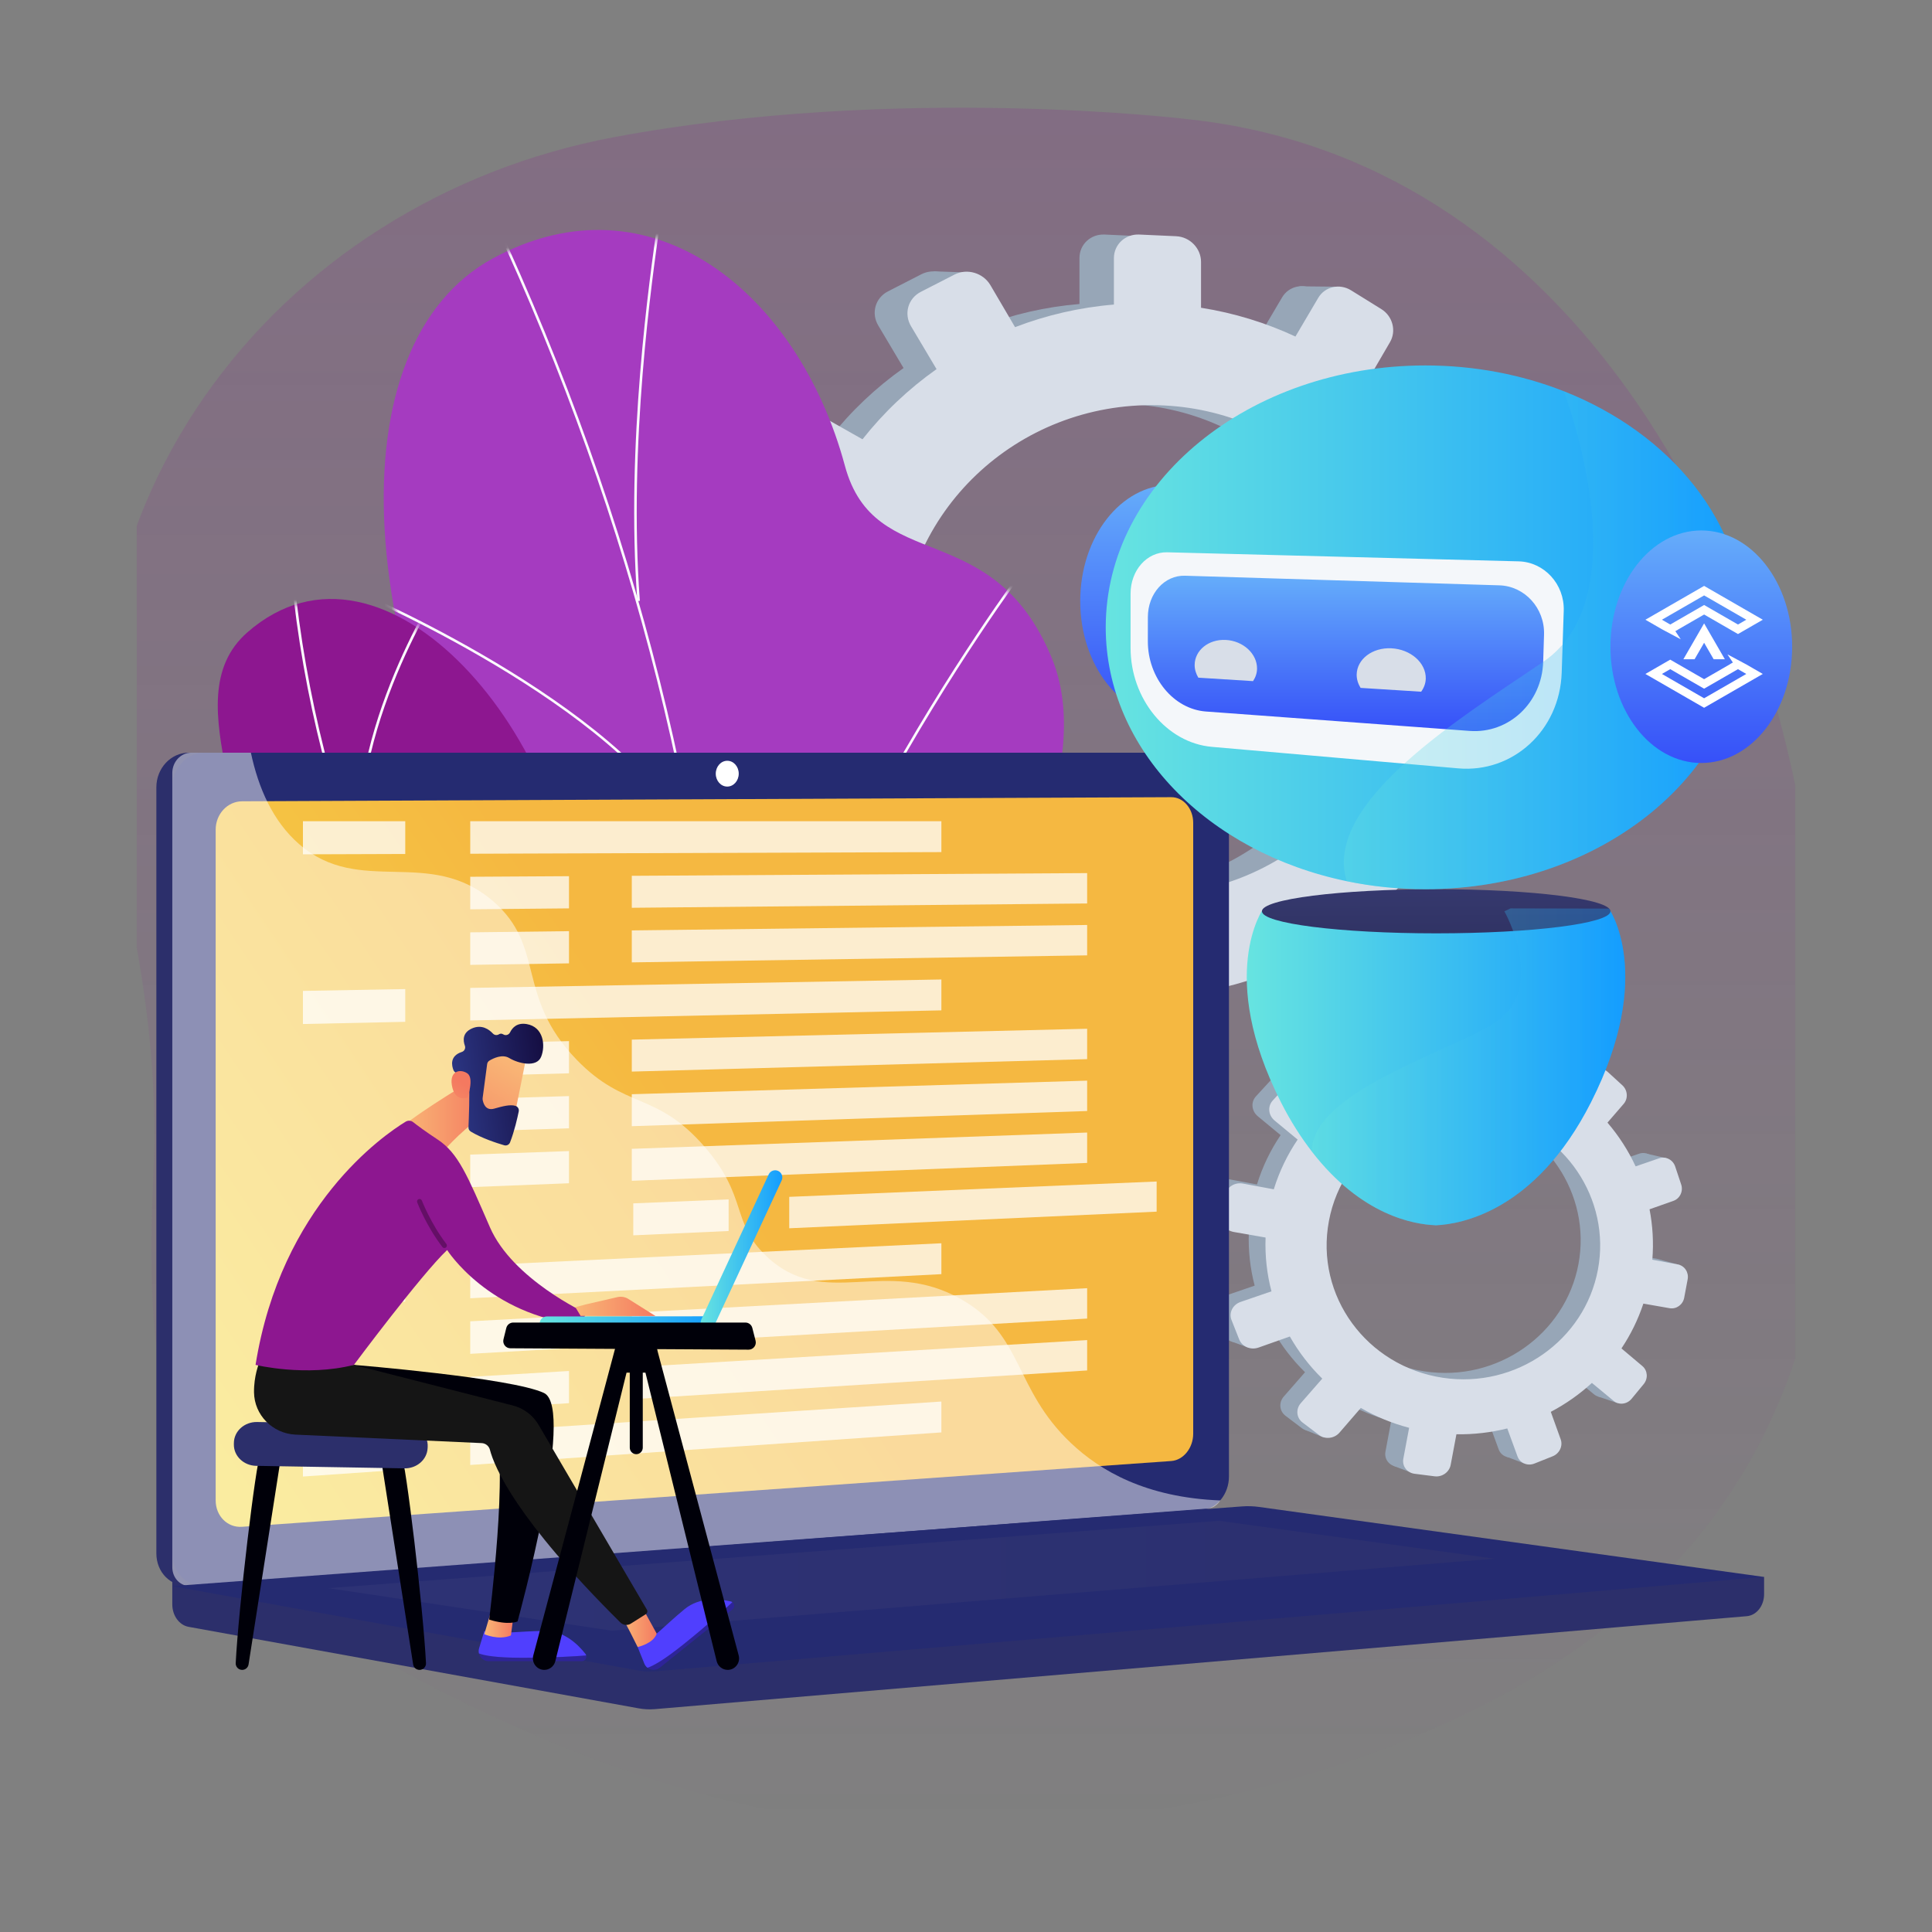 <svg xmlns="http://www.w3.org/2000/svg" width="269" height="269" viewBox="0 0 269 269" fill="none"><rect x="0" y="0" width="269" height="269" fill="#808080" stroke="none"/><g clip-path="url(#clip0_732_5309)"><path opacity="0.18" d="M251.388 117.298C244.86 74.569 218.095 22.074 165.218 16.58C165.218 16.58 125.072 11.697 85.496 19.098C62.008 23.491 41.413 36.566 28.381 55.359C15.348 74.151 10.995 97.067 16.278 118.913C19.71 133.103 22.029 147.789 21.392 162.369C20.285 187.746 20.922 211.433 45.549 226.567C67.538 240.079 95.212 251.997 121.613 254.084C139.555 255.503 159.676 253.207 176.969 248.536C265.097 224.73 257.916 160.027 251.388 117.298Z" fill="url(#paint0_linear_732_5309)"></path><path d="M209.334 84.818L202.789 84.829C202.338 80.506 201.299 76.356 199.752 72.457L205.286 69.247C206.798 68.37 207.315 66.392 206.444 64.824L204.118 60.642C203.241 59.065 201.293 58.486 199.765 59.353L194.3 62.455C191.756 58.891 188.721 55.677 185.282 52.913L188.426 47.513C189.328 45.964 188.793 43.925 187.228 42.954L183.044 40.359C181.463 39.377 179.434 39.841 178.515 41.4L175.364 46.744C171.316 44.858 166.942 43.498 162.328 42.769V36.431C162.328 34.561 160.79 32.975 158.887 32.889L153.793 32.656C151.866 32.568 150.298 34.029 150.298 35.919V42.326C145.542 42.723 140.957 43.792 136.647 45.446L133.247 39.654C132.248 37.951 130.029 37.291 128.287 38.185L123.629 40.574C121.868 41.477 121.263 43.603 122.282 45.317L125.805 51.243C121.949 53.969 118.502 57.232 115.582 60.933L109.21 57.327C107.403 56.305 105.085 56.835 104.035 58.517L101.234 63.003C100.177 64.696 100.804 66.893 102.632 67.904L109.225 71.553C107.397 75.763 106.162 80.277 105.625 84.996L97.715 85.01C95.587 85.013 93.856 86.627 93.856 88.613V93.896C93.856 95.883 95.587 97.472 97.715 97.445L105.835 97.344C106.52 101.953 107.874 106.341 109.798 110.414L102.632 114.481C100.804 115.519 100.177 117.724 101.234 119.402L104.035 123.849C105.085 125.516 107.403 126.013 109.21 124.965L116.458 120.761C119.354 124.187 122.723 127.196 126.461 129.702L122.282 136.79C121.263 138.519 121.868 140.636 123.629 141.514L128.287 143.837C130.029 144.706 132.248 144.015 133.247 142.298L137.392 135.179C141.484 136.622 145.815 137.538 150.298 137.855V145.791C150.298 147.681 151.866 149.12 153.793 149.005L158.887 148.7C160.79 148.586 162.328 146.979 162.328 145.109V137.259C166.679 136.515 170.817 135.213 174.67 133.443L178.515 139.911C179.434 141.457 181.463 141.892 183.044 140.888L187.228 138.233C188.793 137.24 189.328 135.194 188.426 133.657L184.693 127.298C188.034 124.654 191.009 121.595 193.539 118.211L199.765 121.657C201.293 122.502 203.241 121.895 204.118 120.306L206.444 116.091C207.315 114.511 206.798 112.54 205.286 111.684L199.265 108.278C200.896 104.453 202.037 100.381 202.613 96.14L209.334 96.056C211.066 96.035 212.467 94.571 212.467 92.787V88.043C212.467 86.259 211.066 84.815 209.334 84.818ZM156.346 123.875C136.979 124.593 120.772 109.562 120.772 90.279C120.772 70.996 136.979 55.758 156.346 56.229C175.055 56.684 189.761 71.725 189.761 89.838C189.761 107.951 175.055 123.18 156.346 123.875Z" fill="#97A6B7"></path><path d="M134.677 37.937L130.016 37.776L128.408 41.955L134.677 37.937Z" fill="#97A6B7"></path><path d="M180.9 39.865L186.276 39.919V43.884L180.9 39.865Z" fill="#97A6B7"></path><path d="M201.385 58.992L206.743 59.208L205.403 62.209L201.385 58.992Z" fill="#97A6B7"></path><path d="M209.795 84.874L215.207 85.303L213.438 87.928L209.795 84.874Z" fill="#97A6B7"></path><path d="M200.793 122.006L206.044 122.756L206.687 118.469L200.793 122.006Z" fill="#97A6B7"></path><path d="M180.699 141.349L185.414 142.206L185.789 138.724L180.699 141.349Z" fill="#97A6B7"></path><path d="M157.127 149.708L152.895 148.958L156.538 143.546L157.127 149.708Z" fill="#97A6B7"></path><path d="M134.193 145.153L129.264 144.135L133.068 139.527L134.193 145.153Z" fill="#97A6B7"></path><path d="M106.492 56.851L111.636 57.012L109.6 60.763L106.492 56.851Z" fill="#97A6B7"></path><path d="M96.258 97.198L100.973 97.894L100.598 94.037L96.258 97.198Z" fill="#97A6B7"></path><path d="M106.387 125.435L110.995 126.186L111.37 123.131L106.387 125.435Z" fill="#97A6B7"></path><path d="M214.619 85.242L208.02 85.254C207.565 80.895 206.517 76.711 204.958 72.78L210.538 69.545C212.063 68.661 212.584 66.666 211.705 65.086L209.36 60.87C208.476 59.28 206.512 58.696 204.971 59.57L199.461 62.697C196.896 59.104 193.835 55.864 190.368 53.077L193.538 47.634C194.447 46.072 193.908 44.016 192.33 43.038L188.112 40.421C186.517 39.432 184.471 39.899 183.545 41.47L180.368 46.858C176.287 44.957 171.876 43.586 167.224 42.85V36.461C167.224 34.576 165.673 32.977 163.754 32.89L158.618 32.656C156.675 32.567 155.094 34.04 155.094 35.945V42.405C150.299 42.804 145.676 43.882 141.33 45.55L137.902 39.71C136.894 37.994 134.657 37.329 132.901 38.229L128.204 40.638C126.428 41.548 125.818 43.692 126.845 45.419L130.398 51.394C126.51 54.142 123.034 57.432 120.09 61.163L113.665 57.528C111.844 56.497 109.506 57.032 108.447 58.727L105.623 63.25C104.557 64.957 105.19 67.171 107.032 68.191L113.681 71.869C111.837 76.114 110.592 80.664 110.05 85.422L102.076 85.436C99.929 85.439 98.184 87.066 98.184 89.069V94.395C98.184 96.397 99.929 97.999 102.076 97.973L110.262 97.871C110.953 102.517 112.318 106.94 114.258 111.047L107.032 115.148C105.19 116.193 104.557 118.417 105.623 120.108L108.447 124.591C109.506 126.272 111.844 126.773 113.665 125.716L120.974 121.479C123.894 124.932 127.29 127.966 131.059 130.492L126.845 137.638C125.818 139.381 126.428 141.515 128.204 142.401L132.901 144.743C134.657 145.618 136.894 144.921 137.902 143.191L142.081 136.014C146.207 137.469 150.574 138.392 155.094 138.711V146.712C155.094 148.618 156.675 150.068 158.618 149.952L163.754 149.645C165.673 149.53 167.224 147.91 167.224 146.025V138.11C171.611 137.361 175.783 136.048 179.668 134.263L183.545 140.784C184.471 142.342 186.517 142.781 188.112 141.769L192.33 139.093C193.908 138.092 194.447 136.028 193.538 134.479L189.774 128.068C193.143 125.403 196.142 122.319 198.694 118.908L204.971 122.381C206.512 123.234 208.476 122.622 209.36 121.019L211.705 116.77C212.584 115.177 212.063 113.19 210.538 112.328L204.467 108.894C206.111 105.038 207.262 100.933 207.842 96.657L214.619 96.573C216.366 96.551 217.778 95.075 217.778 93.277V88.493C217.778 86.695 216.366 85.239 214.619 85.242ZM161.192 124.617C141.665 125.342 125.323 110.189 125.323 90.748C125.323 71.308 141.665 55.946 161.192 56.421C180.056 56.88 194.884 72.043 194.884 90.304C194.884 108.564 180.056 123.917 161.192 124.617Z" fill="#D8DEE8"></path><path d="M230.806 175.29L227.285 174.636C227.479 172.265 227.339 169.928 226.901 167.675L230.201 166.508C231.103 166.189 231.581 165.177 231.27 164.246L230.442 161.762C230.129 160.826 229.14 160.317 228.231 160.63L224.979 161.746C223.971 159.572 222.663 157.537 221.092 155.704L223.328 153.117C223.97 152.375 223.888 151.225 223.144 150.544L221.156 148.726C220.405 148.039 219.267 148.083 218.615 148.829L216.381 151.385C214.395 149.962 212.18 148.789 209.772 147.931L210.412 144.522C210.601 143.517 209.934 142.509 208.919 142.27L206.203 141.63C205.175 141.389 204.185 142.016 203.994 143.032L203.347 146.478C200.749 146.211 198.176 146.323 195.691 146.778L194.447 143.319C194.081 142.303 192.955 141.724 191.928 142.028L189.181 142.843C188.143 143.151 187.603 144.233 187.978 145.258L189.274 148.8C186.925 149.877 184.742 151.284 182.798 152.979L179.735 150.397C178.867 149.665 177.567 149.716 176.832 150.514L174.873 152.644C174.133 153.448 174.249 154.693 175.13 155.421L178.307 158.049C176.899 160.129 175.779 162.432 175.014 164.915L170.759 164.124C169.614 163.911 168.52 164.604 168.319 165.672L167.786 168.514C167.585 169.582 168.356 170.611 169.503 170.812L173.88 171.577C173.783 174.125 174.068 176.621 174.692 179.006L170.427 180.47C169.34 180.843 168.779 181.966 169.178 182.975L170.236 185.65C170.632 186.652 171.829 187.153 172.906 186.772L177.229 185.243C178.441 187.378 179.948 189.337 181.705 191.061L178.742 194.452C178.02 195.278 178.131 196.478 178.99 197.128L181.261 198.848C182.11 199.491 183.373 199.343 184.083 198.521L187.031 195.111C189.086 196.3 191.323 197.23 193.702 197.853L192.901 202.121C192.71 203.138 193.408 204.07 194.456 204.202L197.226 204.553C198.261 204.684 199.251 203.974 199.439 202.969L200.232 198.747C202.647 198.786 205.004 198.504 207.254 197.941L208.669 201.808C209.007 202.732 210.055 203.17 211.007 202.79L213.524 201.785C214.466 201.409 214.961 200.362 214.631 199.445L213.265 195.648C215.329 194.563 217.238 193.219 218.94 191.655L221.94 194.136C222.677 194.745 223.786 194.615 224.418 193.849L226.094 191.817C226.723 191.055 226.643 189.943 225.916 189.33L223.023 186.891C224.286 184.998 225.31 182.924 226.048 180.701L229.671 181.334C230.605 181.498 231.506 180.852 231.686 179.893L232.165 177.341C232.345 176.382 231.738 175.464 230.806 175.29ZM198.366 190.945C187.878 189.376 180.68 179.656 182.626 169.286C184.573 158.915 194.828 152.357 205.196 154.566C215.211 156.699 221.602 166.273 219.773 176.014C217.944 185.755 208.498 192.461 198.366 190.945Z" fill="#97A6B7"></path><path d="M195.389 142.54L192.898 141.982L191.611 144.068L195.389 142.54Z" fill="#97A6B7"></path><path d="M220.055 148.244L222.94 148.815L222.54 150.948L220.055 148.244Z" fill="#97A6B7"></path><path d="M229.139 160.599L231.998 161.256L230.975 162.734L229.139 160.599Z" fill="#97A6B7"></path><path d="M231.053 175.367L233.92 176.144L232.704 177.378L231.053 175.367Z" fill="#97A6B7"></path><path d="M222.463 194.428L225.211 195.361L225.99 193.121L222.463 194.428Z" fill="#97A6B7"></path><path d="M209.705 202.801L212.154 203.738L212.708 201.903L209.705 202.801Z" fill="#97A6B7"></path><path d="M196.179 204.917L193.979 204.086L196.484 201.544L196.179 204.917Z" fill="#97A6B7"></path><path d="M184.304 200.152L181.756 199.107L184.267 197.013L184.304 200.152Z" fill="#97A6B7"></path><path d="M178.322 149.866L181.072 150.472L179.599 152.284L178.322 149.866Z" fill="#97A6B7"></path><path d="M168.746 170.531L171.212 171.382L171.399 169.27L168.746 170.531Z" fill="#97A6B7"></path><path d="M171.34 186.74L173.742 187.609L174.252 186.004L171.34 186.74Z" fill="#97A6B7"></path><path d="M233.61 176.053L230.06 175.392C230.255 173.002 230.114 170.647 229.672 168.375L233 167.199C233.909 166.877 234.391 165.857 234.078 164.918L233.242 162.414C232.927 161.47 231.93 160.958 231.013 161.272L227.734 162.398C226.717 160.206 225.398 158.155 223.815 156.306L226.069 153.699C226.716 152.95 226.634 151.79 225.884 151.105L223.88 149.272C223.122 148.579 221.974 148.623 221.317 149.375L219.065 151.952C217.062 150.517 214.828 149.335 212.401 148.469L213.046 145.033C213.236 144.019 212.564 143.003 211.541 142.762L208.802 142.118C207.766 141.874 206.767 142.506 206.575 143.531L205.923 147.005C203.303 146.736 200.708 146.849 198.203 147.307L196.949 143.82C196.58 142.795 195.444 142.212 194.409 142.519L191.64 143.34C190.592 143.65 190.048 144.741 190.426 145.774L191.733 149.346C189.365 150.431 187.164 151.85 185.204 153.559L182.115 150.955C181.24 150.217 179.929 150.268 179.188 151.073L177.213 153.221C176.467 154.031 176.584 155.286 177.472 156.02L180.676 158.67C179.256 160.766 178.127 163.088 177.355 165.592L173.065 164.794C171.91 164.579 170.807 165.278 170.605 166.355L170.067 169.219C169.865 170.296 170.642 171.334 171.799 171.536L176.212 172.308C176.115 174.876 176.402 177.393 177.031 179.797L172.731 181.273C171.634 181.649 171.07 182.781 171.472 183.799L172.538 186.495C172.938 187.505 174.144 188.011 175.231 187.627L179.589 186.086C180.811 188.238 182.331 190.212 184.103 191.951L181.115 195.369C180.387 196.202 180.499 197.412 181.365 198.067L183.654 199.801C184.51 200.449 185.784 200.3 186.501 199.471L189.473 196.033C191.545 197.233 193.8 198.17 196.199 198.798L195.391 203.101C195.199 204.126 195.902 205.065 196.959 205.199L199.752 205.553C200.796 205.685 201.794 204.97 201.984 203.956L202.783 199.7C205.218 199.739 207.594 199.455 209.864 198.887L211.29 202.786C211.631 203.717 212.687 204.159 213.647 203.776L216.186 202.763C217.135 202.384 217.634 201.329 217.301 200.404L215.924 196.576C218.005 195.482 219.929 194.127 221.646 192.55L224.671 195.052C225.414 195.666 226.532 195.535 227.169 194.762L228.859 192.714C229.493 191.946 229.413 190.825 228.68 190.207L225.762 187.747C227.036 185.839 228.069 183.748 228.813 181.507L232.466 182.146C233.407 182.311 234.316 181.66 234.497 180.692L234.98 178.12C235.162 177.153 234.55 176.227 233.61 176.053ZM200.901 191.834C190.327 190.252 183.068 180.453 185.031 169.998C186.994 159.543 197.333 152.931 207.787 155.158C217.885 157.31 224.329 166.962 222.485 176.782C220.642 186.603 211.117 193.362 200.901 191.834Z" fill="#D8DEE8"></path><path d="M80.24 198.211C78.333 201.372 75.01 205.663 71.413 210.639L131.448 219.332C124.733 201.05 115.266 181.85 129.405 150.106C136.04 135.209 153.675 109.018 146.416 91.551C138.147 71.652 121.786 80.245 117.635 64.839C111.147 40.759 90.65 24.009 68.63 35.975C46.898 47.786 47.627 90.94 76.263 138.149C92.97 174.344 90.196 181.708 80.24 198.211Z" fill="#A53BC0"></path><mask id="mask0_732_5309" style="mask-type:luminance" maskUnits="userSpaceOnUse" x="53" y="32" width="96" height="188"><path d="M80.24 198.211C78.333 201.372 75.01 205.663 71.413 210.639L131.448 219.332C124.733 201.05 115.266 181.85 129.405 150.106C136.04 135.209 153.675 109.018 146.416 91.551C138.147 71.652 121.786 80.245 117.635 64.839C111.147 40.759 90.65 24.009 68.63 35.975C46.898 47.786 47.627 90.94 76.263 138.149C92.97 174.344 90.196 181.708 80.24 198.211Z" fill="white"></path></mask><g mask="url(#mask0_732_5309)"><g style="mix-blend-mode:soft-light"><path d="M102.958 211.655C103.392 203.77 103.401 196.312 103.411 188.415L103.414 185.783C103.185 181.98 103.061 178.224 102.942 174.593C102.673 166.392 102.419 158.645 101.031 150.421C101.004 149.941 101.002 149.475 100.999 148.98C100.99 147.216 100.981 145.391 99.957 143.647L99.933 143.575C95.807 100.079 82.64 56.707 60.797 14.662L61.109 14.5C82.966 56.572 96.145 99.976 100.28 143.503C101.332 145.319 101.342 147.263 101.351 148.979C101.354 149.468 101.356 149.931 101.38 150.383C102.77 158.61 103.025 166.368 103.294 174.581C103.413 178.211 103.536 181.964 103.766 185.772L103.762 188.416C103.753 196.317 103.743 203.78 103.309 211.674L102.958 211.655Z" fill="#FCFDFE"></path><path d="M102.551 173.085C102.165 152.515 113.015 128.081 122.184 111.205C132.114 92.93 142.267 79.336 142.369 79.201L142.65 79.412C142.549 79.547 132.409 93.124 122.491 111.378C113.343 128.215 102.519 152.587 102.903 173.079L102.551 173.085Z" fill="#FCFDFE"></path><path d="M88.739 83.688C87.113 61.883 90.457 38.623 91.556 30.98C91.766 29.518 91.904 28.552 91.898 28.364L92.25 28.352C92.257 28.562 92.149 29.325 91.904 31.03C90.806 38.664 87.467 61.896 89.09 83.662L88.739 83.688Z" fill="#FCFDFE"></path><path d="M96.579 118.555C89.221 99.77 50.753 83.114 50.365 82.948L50.504 82.624C50.893 82.791 89.496 99.506 96.907 118.427L96.579 118.555Z" fill="#FCFDFE"></path></g></g><path d="M80.636 131.856C80.963 159.725 94.405 150.542 106.8 153.293C121.105 173.99 122.452 193.193 101.094 209.777L77.296 206.215C68.466 205.806 58.104 203.107 58.689 191.349C59.35 178.051 62.495 169.605 47.485 163.074C32.476 156.544 26.028 144.627 32.106 131.073C38.502 116.809 23.5 97.582 34.464 88.025C53.569 71.372 80.296 102.837 80.636 131.856Z" fill="#8D1790"></path><mask id="mask1_732_5309" style="mask-type:luminance" maskUnits="userSpaceOnUse" x="29" y="83" width="89" height="127"><path d="M80.636 131.856C80.963 159.725 94.405 150.542 106.8 153.293C121.105 173.99 122.452 193.193 101.094 209.777L77.296 206.215C68.466 205.806 58.104 203.107 58.689 191.349C59.35 178.051 62.495 169.605 47.485 163.074C32.476 156.544 26.028 144.627 32.106 131.073C38.502 116.809 23.5 97.582 34.464 88.025C53.569 71.372 80.296 102.837 80.636 131.856Z" fill="white"></path></mask><g mask="url(#mask1_732_5309)"><g style="mix-blend-mode:soft-light"><path d="M86.549 181.73C76.613 170.859 68.004 158.78 60.962 145.827C53.859 132.763 48.445 118.982 44.871 104.869C42.821 96.777 41.374 88.532 40.57 80.364L40.928 80.329C41.731 88.479 43.174 96.706 45.22 104.781C48.787 118.865 54.19 132.617 61.278 145.655C68.306 158.583 76.898 170.638 86.814 181.487L86.549 181.73Z" fill="#FCFDFE"></path><path d="M60.933 197.036L60.77 196.715C65.19 194.463 70.403 192.708 76.267 191.496C79.06 190.919 81.836 190.538 84.516 190.364L84.539 190.723C81.876 190.896 79.117 191.275 76.34 191.849C70.508 193.054 65.324 194.799 60.933 197.036Z" fill="#FCFDFE"></path><path d="M65.597 153.779C53.308 141.891 27.148 142.978 26.886 142.992L26.869 142.632C27.134 142.62 53.446 141.524 65.847 153.52L65.597 153.779Z" fill="#FCFDFE"></path><path d="M50.442 122.754C46.763 103.789 60.977 81.873 61.121 81.654L61.422 81.852C61.279 82.07 47.145 103.866 50.795 122.685L50.442 122.754Z" fill="#FCFDFE"></path></g></g><path d="M245.622 219.565L23.988 217.617V223.381C23.988 224.945 24.955 226.275 26.264 226.512L88.936 237.862C89.679 237.997 90.434 238.033 91.184 237.969L243.213 225.028C244.571 224.913 245.622 223.578 245.622 221.971V219.565Z" fill="#2C2F6B"></path><path d="M165.19 210.221L26.278 220.765C23.793 220.954 21.771 218.949 21.771 216.287V109.621C21.771 106.959 23.793 104.8 26.278 104.8H165.19C167.238 104.8 168.894 106.751 168.894 109.158V205.582C168.894 207.989 167.238 210.065 165.19 210.221Z" fill="#2C2F6B"></path><path d="M167.409 210.221L28.497 220.765C26.011 220.954 23.99 218.949 23.99 216.287V109.621C23.99 106.959 26.011 104.8 28.497 104.8H167.409C169.457 104.8 171.112 106.751 171.112 109.158V205.582C171.112 207.989 169.457 210.065 167.409 210.221Z" fill="#252B71"></path><path d="M163.078 203.423L33.696 212.582C31.673 212.726 30.029 211.08 30.029 208.907V115.521C30.029 113.347 31.673 111.578 33.696 111.569L163.078 110.994C164.767 110.986 166.134 112.585 166.134 114.565V199.622C166.134 201.602 164.767 203.304 163.078 203.423Z" fill="url(#paint1_linear_732_5309)"></path><path d="M102.857 107.719C102.857 108.71 102.142 109.516 101.26 109.518C100.376 109.521 99.658 108.718 99.658 107.725C99.658 106.732 100.376 105.926 101.26 105.925C102.142 105.925 102.857 106.728 102.857 107.719Z" fill="white"></path><g style="mix-blend-mode:soft-light" opacity="0.48"><path d="M133.94 180.966C123.231 174.777 114.811 182.619 106.685 174.882C101.758 170.191 104.177 166.693 98.115 159.683C91.401 151.919 87.029 154.529 80.281 147.541C71.749 138.705 76.017 131.831 68.667 125.487C59.752 117.791 50.136 124.914 41.649 117.533C37.989 114.35 35.98 109.722 34.931 104.8H26.627C25.172 104.8 23.99 106.067 23.99 107.63V218.198C23.99 219.761 25.172 220.938 26.627 220.827L168.201 210.033C168.896 209.98 169.512 209.544 169.907 208.912C159.544 208.507 153.177 204.775 149.107 200.917C141.145 193.37 142.526 185.928 133.94 180.966Z" fill="white"></path></g><path d="M172.944 209.743L23.988 220.842L88.936 232.605C89.679 232.739 90.434 232.775 91.184 232.711L245.622 219.565L175.313 209.819C174.527 209.71 173.734 209.684 172.944 209.743Z" fill="#252B71"></path><path style="mix-blend-mode:multiply" opacity="0.3" d="M45.719 221.122L169.728 211.744L208.108 217.021L85.167 227.046L45.719 221.122Z" fill="url(#paint2_linear_732_5309)"></path><g opacity="0.75"><path d="M56.425 118.902L42.178 118.951V114.341H56.425V118.902Z" fill="white"></path><path d="M131.072 118.641L65.473 118.87V114.341H131.072V118.641Z" fill="white"></path><path d="M79.224 126.476L65.473 126.606V122.077L79.224 121.995V126.476Z" fill="white"></path><path d="M151.367 125.794L87.967 126.394V121.943L151.367 121.565V125.794Z" fill="white"></path><path d="M79.224 134.131L65.473 134.343V129.814L79.224 129.65V134.131Z" fill="white"></path><path d="M151.367 133.018L87.967 133.996V129.545L151.367 128.789V133.018Z" fill="white"></path><path d="M56.425 142.273L42.178 142.578V137.967L56.425 137.712V142.273Z" fill="white"></path><path d="M131.072 140.677L65.473 142.08V137.551L131.072 136.377V140.677Z" fill="white"></path><path d="M79.224 149.44L65.473 149.816V145.287L79.224 144.959V149.44Z" fill="white"></path><path d="M151.367 147.468L87.967 149.201V144.751L151.367 143.238V147.468Z" fill="white"></path><path d="M79.224 157.095L65.473 157.553V153.024L79.224 152.614V157.095Z" fill="white"></path><path d="M151.367 154.692L87.967 156.804V152.353L151.367 150.463V154.692Z" fill="white"></path><path d="M79.224 164.75L65.473 165.29V160.761L79.224 160.269V164.75Z" fill="white"></path><path d="M151.367 161.917L87.967 164.407V159.956L151.367 157.688V161.917Z" fill="white"></path><path d="M101.451 171.399L88.174 172V167.55L101.451 166.996V171.399Z" fill="white"></path><path d="M161.044 168.703L109.889 171.017V166.643L161.044 164.507V168.703Z" fill="white"></path><path d="M56.425 181.226L42.178 181.956V177.345L56.425 176.666V181.226Z" fill="white"></path><path d="M131.072 177.405L65.473 180.763V176.234L131.072 173.104V177.405Z" fill="white"></path><path d="M79.224 187.714L65.473 188.5V183.971L79.224 183.232V187.714Z" fill="white"></path><path d="M151.367 183.59L87.967 187.214V182.763L151.367 179.36V183.59Z" fill="white"></path><path d="M79.224 195.369L65.473 196.237V191.708L79.224 190.888V195.369Z" fill="white"></path><path d="M151.367 190.814L87.967 194.817V190.366L151.367 186.585V190.814Z" fill="white"></path><path d="M56.425 204.598L42.178 205.583V200.972L56.425 200.038V204.598Z" fill="white"></path><path d="M131.072 199.441L65.473 203.974V199.444L131.072 195.141V199.441Z" fill="white"></path></g><path d="M221.513 153.482C213.747 168.809 203.187 170.437 200.073 170.591V170.604C200.073 170.604 200.164 170.611 199.931 170.606C199.699 170.611 199.79 170.604 199.79 170.604V170.591C196.959 170.464 189.609 169.33 182.64 160.311C181.169 158.408 179.71 156.153 178.357 153.482C169.335 135.677 175.895 126.508 175.895 126.508L199.79 126.451V126.448L199.931 126.451L200.073 126.448V126.451L210.254 126.476L224.008 126.508C224.008 126.508 230.535 135.677 221.513 153.482Z" fill="url(#paint3_linear_732_5309)"></path><path d="M199.966 129.953C213.365 129.953 224.227 128.577 224.227 126.88C224.227 125.183 213.365 123.807 199.966 123.807C186.567 123.807 175.705 125.183 175.705 126.88C175.705 128.577 186.567 129.953 199.966 129.953Z" fill="url(#paint4_linear_732_5309)"></path><g style="mix-blend-mode:multiply" opacity="0.3"><path d="M221.512 153.481C213.746 168.808 203.186 170.436 200.072 170.591V170.604C200.072 170.604 200.163 170.611 199.93 170.606C199.698 170.611 199.789 170.604 199.789 170.604V170.591C196.958 170.464 189.608 169.33 182.639 160.311C182.679 152.006 201.948 146.362 207.969 142.512C215.585 137.642 209.457 126.88 209.457 126.88C209.752 126.74 210.039 126.605 210.326 126.476L224.043 126.508C224.043 126.508 230.534 135.677 221.512 153.481Z" fill="url(#paint5_linear_732_5309)"></path></g><path d="M163.055 99.885C170.042 99.885 175.706 92.638 175.706 83.697C175.706 74.757 170.042 67.509 163.055 67.509C156.068 67.509 150.404 74.757 150.404 83.697C150.404 92.638 156.068 99.885 163.055 99.885Z" fill="url(#paint6_linear_732_5309)"></path><path d="M242.956 87.344C242.956 107.483 223.032 123.806 198.455 123.806C194.68 123.806 191.017 123.422 187.516 122.695C168.228 118.702 153.955 104.389 153.955 87.344C153.955 67.208 173.879 50.882 198.455 50.882C205.36 50.882 211.897 52.17 217.73 54.47C232.655 60.356 242.956 72.866 242.956 87.344Z" fill="url(#paint7_linear_732_5309)"></path><path d="M168.738 103.988L203.049 106.983C210.634 107.645 217.177 101.712 217.442 93.647L217.725 85.041C217.847 81.339 215.013 78.251 211.443 78.159L162.53 76.898C159.69 76.825 157.414 79.406 157.414 82.653V90.207C157.414 97.295 162.411 103.436 168.738 103.988Z" fill="#F4F7FA"></path><path d="M167.914 99.067L204.627 101.769C210.05 102.168 214.682 97.883 214.862 92.156L214.982 88.355C215.097 84.683 212.294 81.606 208.767 81.498L164.999 80.16C162.129 80.073 159.827 82.652 159.823 85.909L159.818 89.283C159.812 94.368 163.399 98.734 167.914 99.067Z" fill="url(#paint8_linear_732_5309)"></path><path d="M189.438 95.778C189.093 95.21 188.884 94.583 188.895 93.92C188.932 91.771 191.086 90.132 193.733 90.265C196.411 90.401 198.564 92.294 198.515 94.487C198.499 95.164 198.257 95.776 197.875 96.309L189.438 95.778Z" fill="#D8DEE8"></path><path d="M166.847 94.355C166.529 93.816 166.333 93.219 166.336 92.588C166.346 90.544 168.273 88.98 170.664 89.1C173.081 89.222 175.043 91.016 175.023 93.101C175.017 93.744 174.805 94.327 174.467 94.835L166.847 94.355Z" fill="#D8DEE8"></path><g style="mix-blend-mode:multiply" opacity="0.3"><path d="M242.952 87.344C242.952 107.483 223.028 123.806 198.452 123.806C194.676 123.806 191.013 123.422 187.512 122.695C184.051 111.77 203.611 99.79 214.86 92.156C228.641 82.805 217.727 54.47 217.727 54.47C232.652 60.356 242.952 72.866 242.952 87.344Z" fill="url(#paint9_linear_732_5309)"></path></g><path d="M236.88 106.234C243.867 106.234 249.531 98.986 249.531 90.046C249.531 81.106 243.867 73.858 236.88 73.858C229.893 73.858 224.229 81.106 224.229 90.046C224.229 98.986 229.893 106.234 236.88 106.234Z" fill="url(#paint10_linear_732_5309)"></path><path d="M243.135 92.506L240.52 91.11L241.274 92.246L241.013 92.39L240.835 92.506L237.268 94.564L232.552 91.845L229.096 93.837L237.268 98.547L245.441 93.837L243.135 92.506ZM231.394 93.837L232.552 93.169L237.268 95.888L241.985 93.169L243.143 93.837L237.268 97.223L231.394 93.837Z" fill="white"></path><path d="M240.16 91.792H238.602L237.27 89.492L235.941 91.792H234.383L237.27 86.794L240.16 91.792Z" fill="white"></path><path d="M231.404 87.617L234.019 89.014L233.265 87.877L233.526 87.734L233.704 87.617L237.271 85.56L241.987 88.279L245.443 86.287L237.271 81.577L229.098 86.287L231.404 87.617ZM243.145 86.287L241.987 86.955L237.271 84.236L232.554 86.955L231.396 86.287L237.271 82.901L243.145 86.287Z" fill="white"></path><g clip-path="url(#clip1_732_5309)"><path d="M36.255 202.51C35.642 203.418 33.201 223.972 32.819 231.563C32.794 232.077 33.205 232.505 33.719 232.505C34.163 232.505 34.54 232.182 34.608 231.744L39.072 203.164L36.255 202.51Z" fill="#000009"></path><path d="M55.877 202.51C56.491 203.418 58.931 223.972 59.313 231.563C59.339 232.077 58.928 232.505 58.413 232.505C57.969 232.505 57.592 232.182 57.524 231.744L53.06 203.164L55.877 202.51Z" fill="#000009"></path><path d="M32.565 200.906L32.563 201.13C32.548 202.742 33.938 204.065 35.679 204.095L56.308 204.445C58.024 204.474 59.454 203.236 59.537 201.648L59.548 201.443C59.635 199.787 58.228 198.392 56.438 198.36L35.8 197.991C34.034 197.959 32.58 199.269 32.565 200.906Z" fill="#2C2F6B"></path><path d="M72.699 230.817C69.032 230.817 67.409 230.502 66.684 230.216C66.825 230.818 67.361 231.293 68.039 231.293H81.012C81.449 231.293 81.725 230.875 81.62 230.496C80.141 230.615 77.001 230.817 72.699 230.817Z" fill="#2E2498"></path><path d="M81.62 230.496C81.599 230.42 81.568 230.345 81.514 230.276C80.526 229.015 78.541 227.035 75.84 227.073C71.884 227.128 70.505 227.557 67.431 227.097L66.706 229.499C66.632 229.744 66.63 229.988 66.684 230.216C67.409 230.502 69.032 230.817 72.699 230.817C77.001 230.817 80.141 230.615 81.62 230.496Z" fill="#503FFE"></path><path d="M68.322 224.509L67.432 227.534C67.432 227.534 69.404 228.431 71.138 227.711L71.479 225.09L68.322 224.509Z" fill="url(#paint11_linear_732_5309)"></path><path d="M95.209 228.912C92.35 231.207 90.889 231.978 90.144 232.21C90.63 232.589 91.344 232.622 91.873 232.197L101.986 224.078C102.327 223.804 102.281 223.307 101.963 223.079C100.885 224.097 98.562 226.219 95.209 228.912Z" fill="#2E2498"></path><path d="M101.965 223.079C101.901 223.033 101.83 222.994 101.745 222.975C100.188 222.615 97.405 222.321 95.324 224.041C92.275 226.56 91.467 227.756 88.783 229.323L89.716 231.641C89.812 231.877 89.963 232.067 90.146 232.21C90.891 231.979 92.352 231.207 95.21 228.912C98.564 226.219 100.886 224.097 101.965 223.079Z" fill="#503FFE"></path><path d="M49.278 190.039C49.278 190.039 71.233 191.83 75.737 193.949C80.241 196.068 72.061 225.762 72.061 225.762C72.061 225.762 70.835 226.352 68.107 225.504C68.107 225.504 70.905 203.591 68.823 198.839L45.051 194.954L49.278 190.039Z" fill="#000009"></path><path d="M86.602 225.152C86.805 225.337 88.783 229.323 88.783 229.323C88.783 229.323 90.985 228.847 91.434 227.455L89.453 223.857L86.602 225.152Z" fill="url(#paint12_linear_732_5309)"></path><path d="M36.054 189.855C36.054 189.855 35.339 191.576 35.368 193.862C35.408 197.023 37.952 199.589 41.112 199.747L67.067 200.929C67.615 200.954 68.079 201.333 68.216 201.864C68.826 204.222 71.808 211.461 86.38 225.906C86.768 226.291 87.372 226.356 87.834 226.065L89.908 224.755C90.126 224.618 90.195 224.333 90.065 224.11L74.953 198.323C74.159 197.014 72.883 196.068 71.399 195.689L49.278 190.039L36.054 189.855Z" fill="#151515"></path><path d="M66.163 150.151C66.163 150.151 58.85 154.485 56.016 156.865L61.875 160.132C61.875 160.132 65.041 156.477 68.058 154.954L66.163 150.151Z" fill="url(#paint13_linear_732_5309)"></path><path d="M35.582 190.039C35.582 190.039 42.589 191.745 49.277 190.039C49.277 190.039 58.636 177.467 62.256 174.046C62.256 174.046 68.031 183.152 80.886 184.443L81.603 182.842C81.603 182.842 71.369 178.128 68.219 170.885C65.068 163.642 63.803 160.552 60.937 158.663C59.152 157.486 58.083 156.682 57.531 156.243C57.228 156.002 56.811 155.975 56.481 156.176C53.439 158.028 39.127 167.824 35.582 190.039Z" fill="#8D1790"></path><path d="M61.876 173.768C61.772 173.768 61.668 173.721 61.599 173.631C59.377 170.735 58.139 167.544 58.088 167.41C58.019 167.23 58.109 167.029 58.288 166.96C58.468 166.891 58.67 166.981 58.739 167.16C58.751 167.192 59.994 170.394 62.153 173.207C62.27 173.36 62.241 173.579 62.088 173.696C62.025 173.744 61.95 173.768 61.876 173.768Z" fill="#640F66"></path><path d="M80.113 182.006L81.56 181.62L85.953 180.604C86.482 180.481 87.038 180.575 87.497 180.864L91.275 183.239L80.843 183.221L80.113 182.006Z" fill="url(#paint14_linear_732_5309)"></path><path d="M73.301 146.974C73.321 147.115 71.428 156.385 71.428 156.385L66.154 155.192L66.642 146.14C66.642 146.14 72.958 144.603 73.301 146.974Z" fill="url(#paint15_linear_732_5309)"></path><path d="M67.827 148.157L67.197 152.902C67.189 152.963 67.189 153.023 67.198 153.084C67.251 153.456 67.528 154.722 68.807 154.36C69.968 154.031 71.032 153.749 71.767 153.974C72.097 154.074 72.296 154.409 72.227 154.746C72.055 155.589 71.632 157.479 71.013 159.066C70.888 159.388 70.535 159.557 70.203 159.46C69.203 159.169 67.111 158.495 65.554 157.559C65.343 157.432 65.218 157.203 65.228 156.958C65.279 155.76 65.419 152.118 65.301 151.098C65.19 150.139 64.013 149.566 63.502 149.36C63.335 149.292 63.203 149.16 63.136 148.993C62.9 148.4 62.573 147.028 64.303 146.466C64.665 146.348 64.856 145.958 64.727 145.6C64.471 144.887 64.363 143.799 65.701 143.2C67.062 142.591 68.078 143.315 68.626 143.904C68.848 144.142 69.204 144.179 69.479 144.005C69.636 143.906 69.838 143.873 70.082 144.025C70.41 144.23 70.846 144.09 71.015 143.743C71.341 143.074 72.005 142.359 73.337 142.587C75.7 142.991 75.968 145.608 75.344 147.141C74.721 148.675 72.183 148.091 70.911 147.318C69.943 146.73 68.688 147.346 68.141 147.675C67.968 147.779 67.854 147.957 67.827 148.157Z" fill="url(#paint16_linear_732_5309)"></path><path d="M65.091 152.827C65.091 152.827 66.062 150.109 65.064 149.443C64.066 148.777 62.588 149.123 62.913 151.092C63.318 153.542 65.091 152.827 65.091 152.827Z" fill="url(#paint17_linear_732_5309)"></path><path d="M76.084 185.284C76.101 185.285 76.118 185.285 76.135 185.285L98.42 185.263C98.971 185.262 99.417 184.817 99.416 184.267C99.416 183.717 98.967 183.263 98.418 183.273L76.133 183.295C75.582 183.296 75.136 183.742 75.137 184.291C75.137 184.823 75.557 185.258 76.084 185.284Z" fill="url(#paint18_linear_732_5309)"></path><path d="M107.049 163.476C107.041 163.491 107.033 163.506 107.026 163.522L97.65 183.723C97.418 184.223 97.634 184.815 98.133 185.046C98.632 185.277 99.234 185.062 99.456 184.56L108.833 164.359C109.065 163.86 108.848 163.267 108.349 163.036C107.866 162.812 107.295 163.009 107.049 163.476Z" fill="url(#paint19_linear_732_5309)"></path><path d="M86.006 186.401C85.909 186.804 76.61 221.652 74.253 230.486C73.981 231.505 74.74 232.504 75.783 232.504C76.51 232.504 77.144 232.004 77.32 231.29L87.642 189.471L86.006 186.401Z" fill="#000009"></path><path d="M91.097 186.401C91.194 186.804 100.492 221.652 102.85 230.486C103.121 231.505 102.363 232.504 101.32 232.504C100.593 232.504 99.959 232.004 99.783 231.29L89.461 189.471L91.097 186.401Z" fill="#000009"></path><path d="M91.486 185.262H85.695V189.909C85.695 190.577 86.231 191.118 86.891 191.118H87.686V201.557C87.686 202.063 88.091 202.472 88.591 202.472C89.091 202.472 89.496 202.063 89.496 201.557V191.118H89.899C90.776 191.118 91.486 190.4 91.486 189.513V185.262Z" fill="#000009"></path><path d="M71.454 184.145H103.79C104.242 184.145 104.637 184.454 104.75 184.897L105.201 186.666C105.364 187.302 104.886 187.922 104.236 187.918L71.056 187.726C70.413 187.722 69.944 187.109 70.101 186.479L70.493 184.902C70.604 184.457 71 184.145 71.454 184.145Z" fill="#000009"></path></g></g><defs><linearGradient id="paint0_linear_732_5309" x1="134.508" y1="254.501" x2="134.508" y2="15" gradientUnits="userSpaceOnUse"><stop stop-color="#8D1790" stop-opacity="0"></stop><stop offset="1" stop-color="#8D1790"></stop></linearGradient><linearGradient id="paint1_linear_732_5309" x1="-41.473" y1="254.472" x2="166.134" y2="115.368" gradientUnits="userSpaceOnUse"><stop stop-color="#F4FF52"></stop><stop offset="0.68" stop-color="#F5B841"></stop></linearGradient><linearGradient id="paint2_linear_732_5309" x1="45.719" y1="219.395" x2="208.108" y2="219.395" gradientUnits="userSpaceOnUse"><stop stop-color="#40447E"></stop><stop offset="0.996" stop-color="#3C3B6B"></stop></linearGradient><linearGradient id="paint3_linear_732_5309" x1="173.592" y1="148.528" x2="226.29" y2="148.528" gradientUnits="userSpaceOnUse"><stop stop-color="#67E4E0"></stop><stop offset="1" stop-color="#149DFF"></stop></linearGradient><linearGradient id="paint4_linear_732_5309" x1="199.872" y1="104.836" x2="200.038" y2="143.79" gradientUnits="userSpaceOnUse"><stop stop-color="#444B8C"></stop><stop offset="0.996" stop-color="#26264F"></stop></linearGradient><linearGradient id="paint5_linear_732_5309" x1="182.639" y1="148.542" x2="226.303" y2="148.542" gradientUnits="userSpaceOnUse"><stop stop-color="#67E4E0"></stop><stop offset="1" stop-color="#149DFF"></stop></linearGradient><linearGradient id="paint6_linear_732_5309" x1="163.055" y1="67.509" x2="163.055" y2="99.885" gradientUnits="userSpaceOnUse"><stop stop-color="#65ADFA"></stop><stop offset="1" stop-color="#3650F9"></stop></linearGradient><linearGradient id="paint7_linear_732_5309" x1="153.955" y1="87.344" x2="242.956" y2="87.344" gradientUnits="userSpaceOnUse"><stop stop-color="#67E4E0"></stop><stop offset="1" stop-color="#149DFF"></stop></linearGradient><linearGradient id="paint8_linear_732_5309" x1="187.402" y1="80.158" x2="187.402" y2="101.795" gradientUnits="userSpaceOnUse"><stop stop-color="#65ADFA"></stop><stop offset="1" stop-color="#3650F9"></stop></linearGradient><linearGradient id="paint9_linear_732_5309" x1="187.107" y1="89.138" x2="242.952" y2="89.138" gradientUnits="userSpaceOnUse"><stop stop-color="#67E4E0"></stop><stop offset="1" stop-color="#149DFF"></stop></linearGradient><linearGradient id="paint10_linear_732_5309" x1="236.88" y1="73.858" x2="236.88" y2="106.234" gradientUnits="userSpaceOnUse"><stop stop-color="#65ADFA"></stop><stop offset="1" stop-color="#3650F9"></stop></linearGradient><linearGradient id="paint11_linear_732_5309" x1="67.432" y1="226.25" x2="71.479" y2="226.25" gradientUnits="userSpaceOnUse"><stop stop-color="#F9B776"></stop><stop offset="1" stop-color="#F47960"></stop></linearGradient><linearGradient id="paint12_linear_732_5309" x1="86.602" y1="226.59" x2="91.434" y2="226.59" gradientUnits="userSpaceOnUse"><stop stop-color="#F9B776"></stop><stop offset="1" stop-color="#F47960"></stop></linearGradient><linearGradient id="paint13_linear_732_5309" x1="56.016" y1="155.142" x2="68.058" y2="155.142" gradientUnits="userSpaceOnUse"><stop stop-color="#F9B776"></stop><stop offset="1" stop-color="#F47960"></stop></linearGradient><linearGradient id="paint14_linear_732_5309" x1="80.113" y1="181.895" x2="91.275" y2="181.895" gradientUnits="userSpaceOnUse"><stop stop-color="#F9B776"></stop><stop offset="1" stop-color="#F47960"></stop></linearGradient><linearGradient id="paint15_linear_732_5309" x1="71.2" y1="147.371" x2="62.511" y2="163.138" gradientUnits="userSpaceOnUse"><stop stop-color="#F9B776"></stop><stop offset="1" stop-color="#F47960"></stop></linearGradient><linearGradient id="paint16_linear_732_5309" x1="63.483" y1="151.982" x2="76.325" y2="150.128" gradientUnits="userSpaceOnUse"><stop stop-color="#2B3582"></stop><stop offset="1" stop-color="#150E42"></stop></linearGradient><linearGradient id="paint17_linear_732_5309" x1="57.08" y1="160.895" x2="64.419" y2="150.806" gradientUnits="userSpaceOnUse"><stop stop-color="#F9B776"></stop><stop offset="1" stop-color="#F47960"></stop></linearGradient><linearGradient id="paint18_linear_732_5309" x1="75.137" y1="184.279" x2="99.416" y2="184.279" gradientUnits="userSpaceOnUse"><stop stop-color="#67E4E0"></stop><stop offset="1" stop-color="#149DFF"></stop></linearGradient><linearGradient id="paint19_linear_732_5309" x1="97.557" y1="174.041" x2="108.926" y2="174.041" gradientUnits="userSpaceOnUse"><stop stop-color="#67E4E0"></stop><stop offset="1" stop-color="#149DFF"></stop></linearGradient><clipPath id="clip0_732_5309"><rect width="230.921" height="240" fill="white" transform="translate(19.039 14.5)"></rect></clipPath><clipPath id="clip1_732_5309"><rect width="76.362" height="89.961" fill="white" transform="translate(32.562 142.543)"></rect></clipPath></defs></svg>
